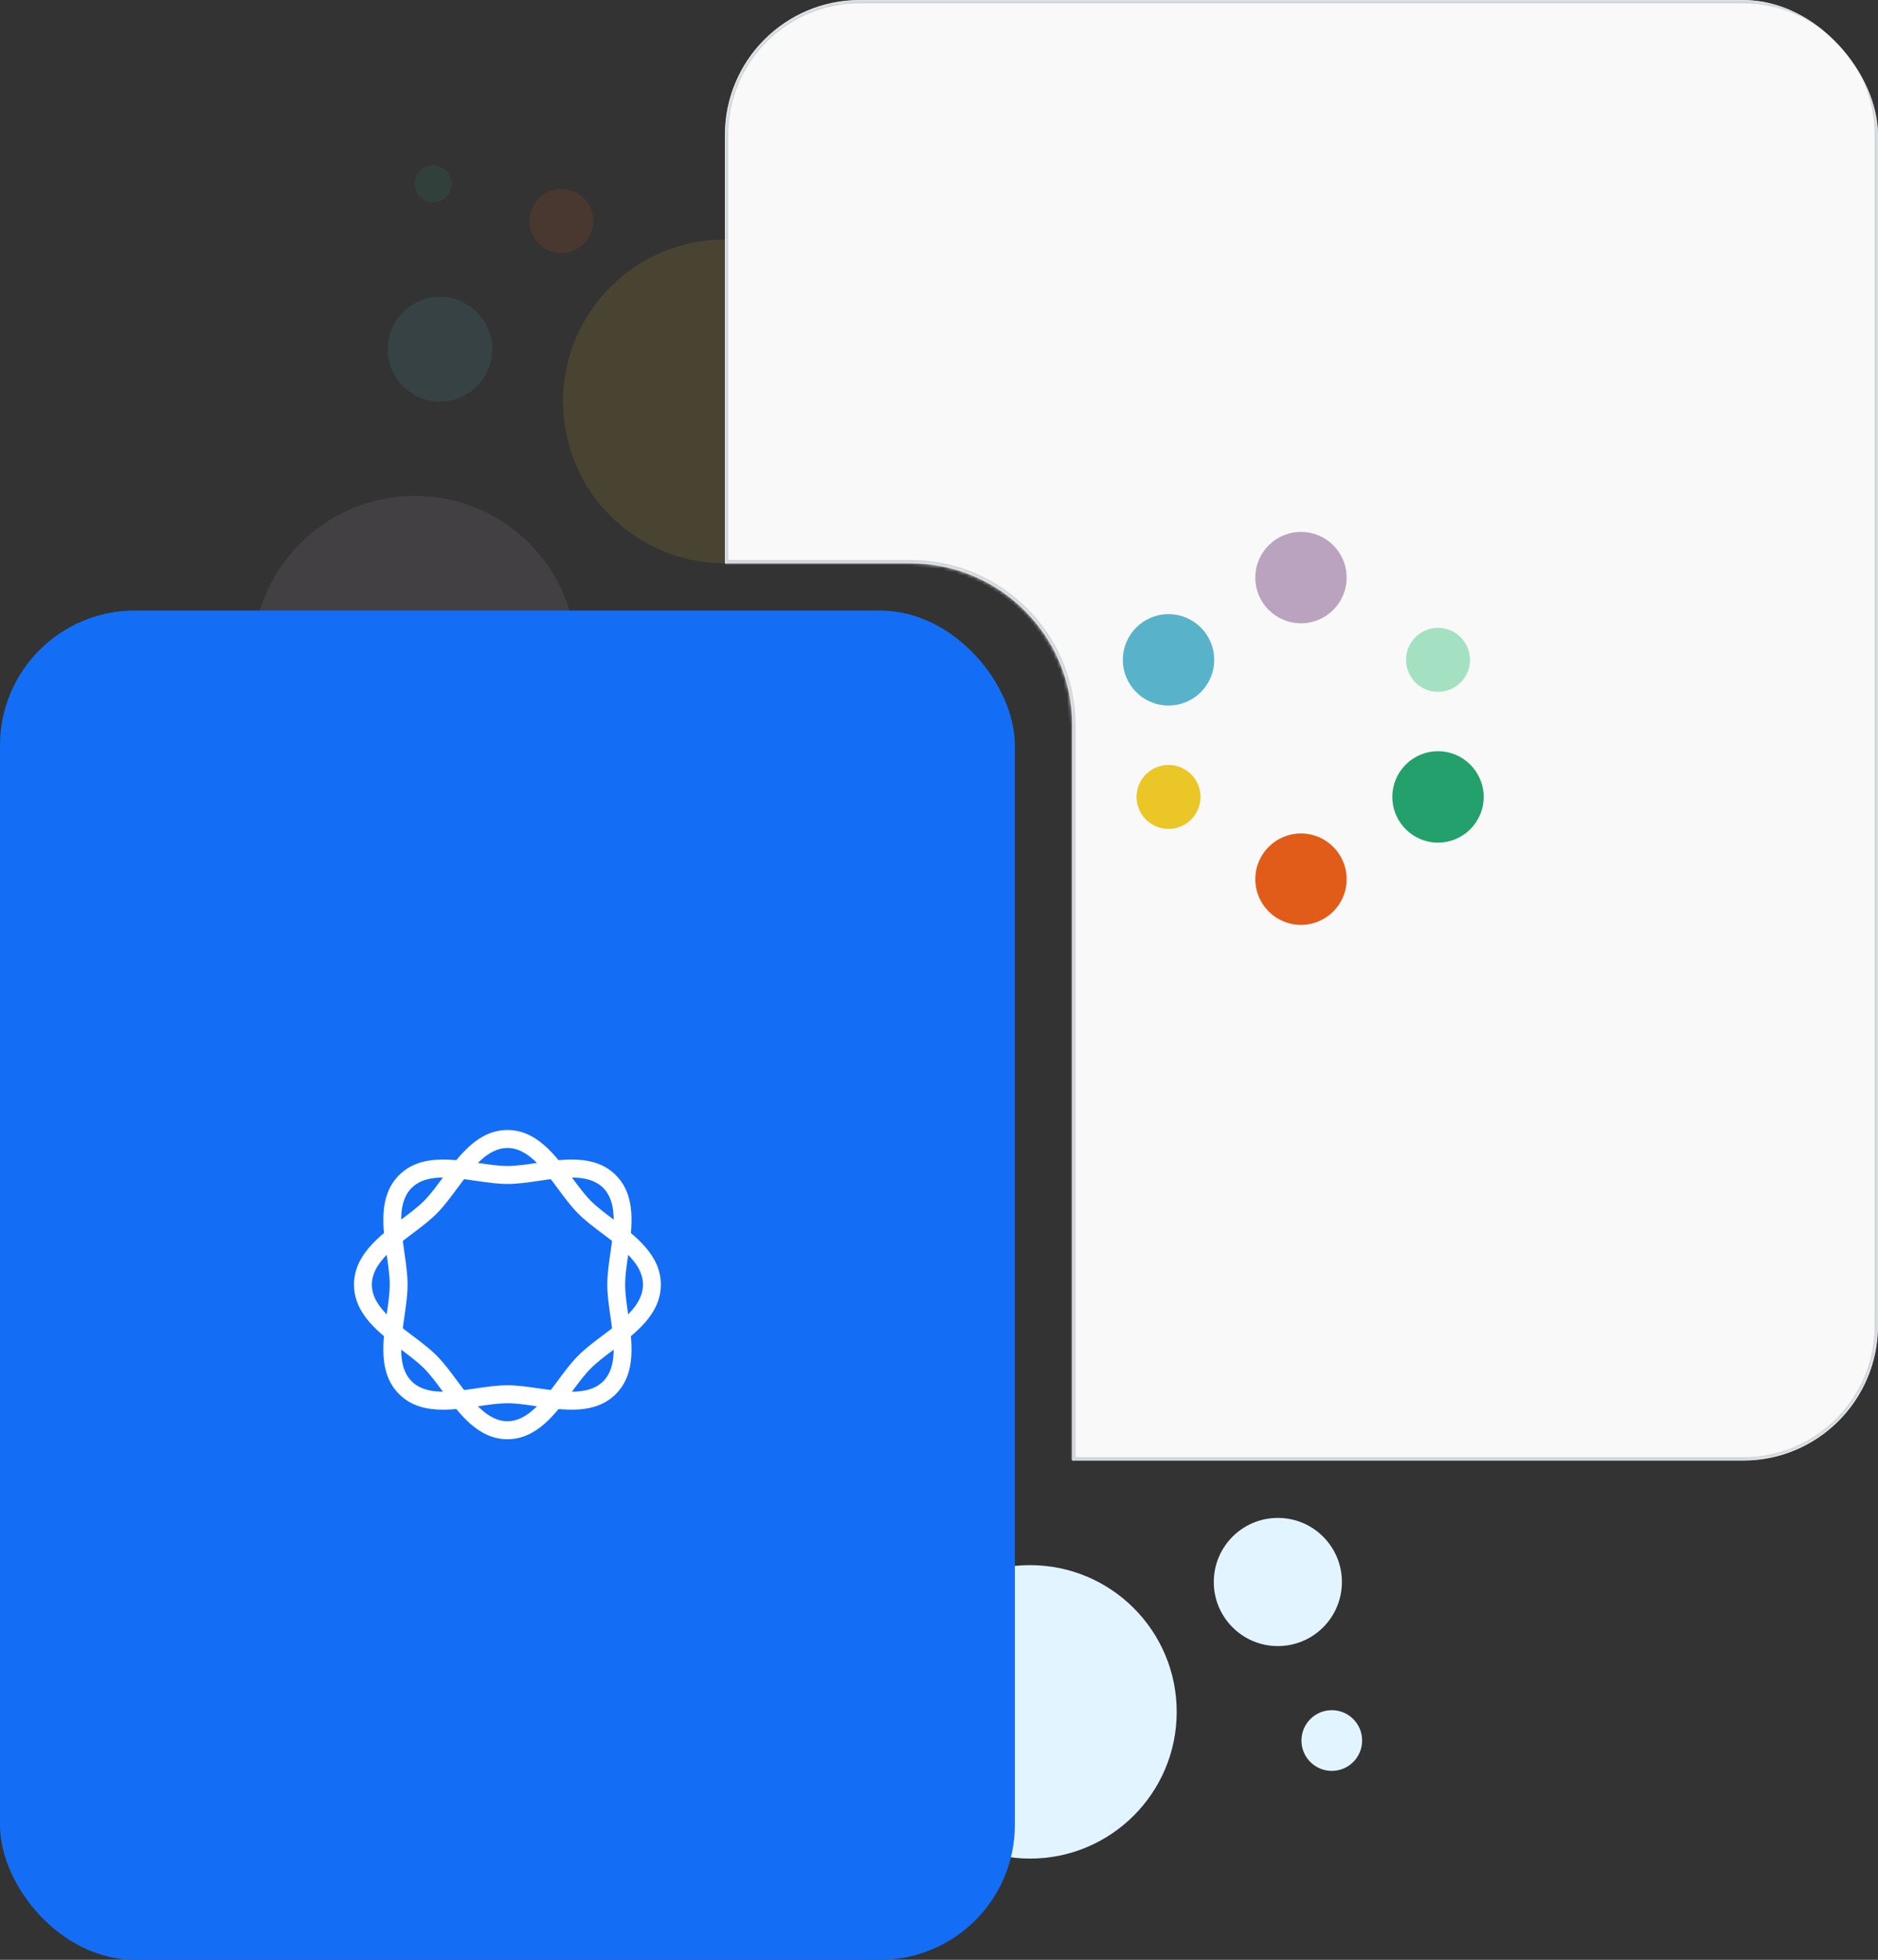 <svg width="557" height="581" viewBox="0 0 557 581" fill="none" xmlns="http://www.w3.org/2000/svg">
<rect x="0" y="0" width="557" height="581" fill="#333333" stroke="none"/>
<circle opacity="0.12" cx="215" cy="119" r="48" fill="#EBC627"/>
<circle opacity="0.12" cx="123" cy="195" r="48" fill="#BAA3BF"/>
<circle cx="305.5" cy="507.5" r="43.5" fill="#E2F4FF"/>
<g clip-path="url(#clip0_3602_917)">
<mask id="path-5-inside-1_3602_917" fill="white">
<path fill-rule="evenodd" clip-rule="evenodd" d="M255 0C232.909 0 215 17.909 215 40V167H270C296.51 167 318 188.49 318 215V433H517C539.091 433 557 415.091 557 393V40C557 17.909 539.091 0 517 0H255Z"/>
</mask>
<path fill-rule="evenodd" clip-rule="evenodd" d="M255 0C232.909 0 215 17.909 215 40V167H270C296.51 167 318 188.49 318 215V433H517C539.091 433 557 415.091 557 393V40C557 17.909 539.091 0 517 0H255Z" fill="#F9F9F9"/>
<path d="M215 167H214V168H215V167ZM318 433H317V434H318V433ZM216 40C216 18.461 233.461 1 255 1V-1C232.356 -1 214 17.356 214 40H216ZM216 167V40H214V167H216ZM215 168H270V166H215V168ZM270 168C295.957 168 317 189.043 317 215H319C319 187.938 297.062 166 270 166V168ZM317 215V433H319V215H317ZM517 432H318V434H517V432ZM556 393C556 414.539 538.539 432 517 432V434C539.644 434 558 415.644 558 393H556ZM556 40V393H558V40H556ZM517 1C538.539 1 556 18.461 556 40H558C558 17.356 539.644 -1 517 -1V1ZM255 1H517V-1H255V1Z" fill="#D1D6DB" mask="url(#path-5-inside-1_3602_917)"/>
<circle cx="385.86" cy="171.235" r="13.546" fill="#BAA3BF"/>
<circle cx="426.498" cy="236.256" r="13.546" fill="#24A06D"/>
<circle cx="385.86" cy="260.639" r="13.546" fill="#E15C18"/>
<circle cx="346.576" cy="195.618" r="13.546" fill="#58B3CA"/>
<circle cx="346.577" cy="236.257" r="9.482" fill="#EBC627"/>
<circle cx="426.498" cy="195.618" r="9.482" fill="#A3E1C2"/>
</g>
<rect y="181" width="301" height="400" rx="40" fill="#146EF5"/>
<path fill-rule="evenodd" clip-rule="evenodd" d="M150.499 340.333C144.46 340.333 139.941 346.437 135.569 352.342C133.648 354.936 131.662 357.618 129.557 359.739C127.452 361.86 124.789 363.859 122.215 365.794C116.354 370.197 110.294 374.753 110.294 380.837C110.294 386.921 116.354 391.476 122.215 395.88C124.789 397.815 127.452 399.815 129.557 401.935C131.662 404.055 133.649 406.738 135.57 409.334C139.942 415.237 144.461 421.341 150.499 421.341C156.539 421.341 161.058 415.237 165.43 409.334C167.351 406.738 169.336 404.055 171.443 401.935C173.548 399.815 176.211 397.815 178.785 395.88C184.647 391.474 190.706 386.921 190.706 380.837C190.706 374.753 184.647 370.2 178.785 365.794C176.211 363.859 173.548 361.86 171.443 359.739C169.338 357.618 167.352 354.936 165.433 352.342C161.059 346.437 156.539 340.333 150.499 340.333M150.499 426.674C141.807 426.674 136.239 419.155 131.327 412.524C129.435 409.967 127.648 407.555 125.813 405.708C123.979 403.859 121.585 402.06 119.048 400.154C112.465 395.205 105 389.597 105 380.837C105 372.077 112.465 366.468 119.048 361.519C121.585 359.613 123.979 357.816 125.813 355.965C127.648 354.119 129.433 351.706 131.324 349.153C136.238 342.519 141.805 335 150.499 335C159.195 335 164.762 342.519 169.674 349.153C171.567 351.706 173.352 354.119 175.187 355.965C177.021 357.816 179.415 359.613 181.952 361.519C188.537 366.468 196 372.077 196 380.837C196 389.597 188.537 395.205 181.952 400.154C179.415 402.06 177.021 403.859 175.187 405.708C173.351 407.555 171.565 409.967 169.673 412.524C164.761 419.155 159.193 426.674 150.499 426.674" fill="white"/>
<path fill-rule="evenodd" clip-rule="evenodd" d="M131.485 349.092C127.757 349.092 124.425 349.824 122.069 352.196C117.799 356.497 118.889 364.034 119.941 371.325C120.404 374.526 120.883 377.836 120.883 380.836C120.883 383.837 120.404 387.147 119.941 390.349C118.889 397.638 117.799 405.175 122.069 409.476C126.338 413.78 133.824 412.681 141.056 411.62C144.235 411.155 147.522 410.674 150.499 410.674C153.476 410.674 156.765 411.155 159.944 411.62C167.175 412.685 174.662 413.78 178.93 409.476C183.199 405.175 182.111 397.638 181.059 390.349C180.596 387.147 180.117 383.834 180.117 380.836C180.117 377.839 180.596 374.526 181.059 371.325C182.111 364.034 183.199 356.497 178.93 352.196C174.663 347.896 167.181 348.993 159.944 350.05C156.765 350.518 153.478 351 150.499 351C147.522 351 144.235 350.518 141.056 350.05C137.812 349.576 134.517 349.092 131.485 349.092M131.445 417.915C126.576 417.915 121.925 416.875 118.326 413.25C112.178 407.055 113.519 397.772 114.703 389.583C115.159 386.428 115.588 383.45 115.588 380.836C115.588 378.223 115.159 375.246 114.703 372.091C113.519 363.901 112.178 354.618 118.326 348.423C124.474 342.233 133.686 343.583 141.82 344.773C144.949 345.234 147.905 345.667 150.499 345.667C153.094 345.667 156.051 345.234 159.18 344.773C167.309 343.583 176.528 342.233 182.674 348.423C188.821 354.618 187.479 363.901 186.297 372.094C185.841 375.246 185.412 378.223 185.412 380.836C185.412 383.45 185.841 386.428 186.297 389.58C187.479 397.772 188.821 407.055 182.674 413.25C176.526 419.442 167.313 418.092 159.18 416.899C156.051 416.44 153.094 416.007 150.499 416.007C147.905 416.007 144.949 416.44 141.82 416.899C138.45 417.394 134.893 417.915 131.445 417.915" fill="white"/>
<ellipse opacity="0.12" cx="166.5" cy="65.523" rx="9.5" ry="9.523" fill="#E15C18"/>
<circle opacity="0.12" cx="128.5" cy="54.5" r="5.5" fill="#24A06D"/>
<ellipse opacity="0.12" cx="130.5" cy="103.538" rx="15.5" ry="15.538" fill="#58B3CA"/>
<circle cx="379" cy="469" r="19" fill="#E2F4FF"/>
<circle cx="395" cy="516" r="9" fill="#E2F4FF"/>
<defs>
<clipPath id="clip0_3602_917">
<rect x="215" width="342" height="433" rx="40" fill="white"/>
</clipPath>
</defs>
</svg>

